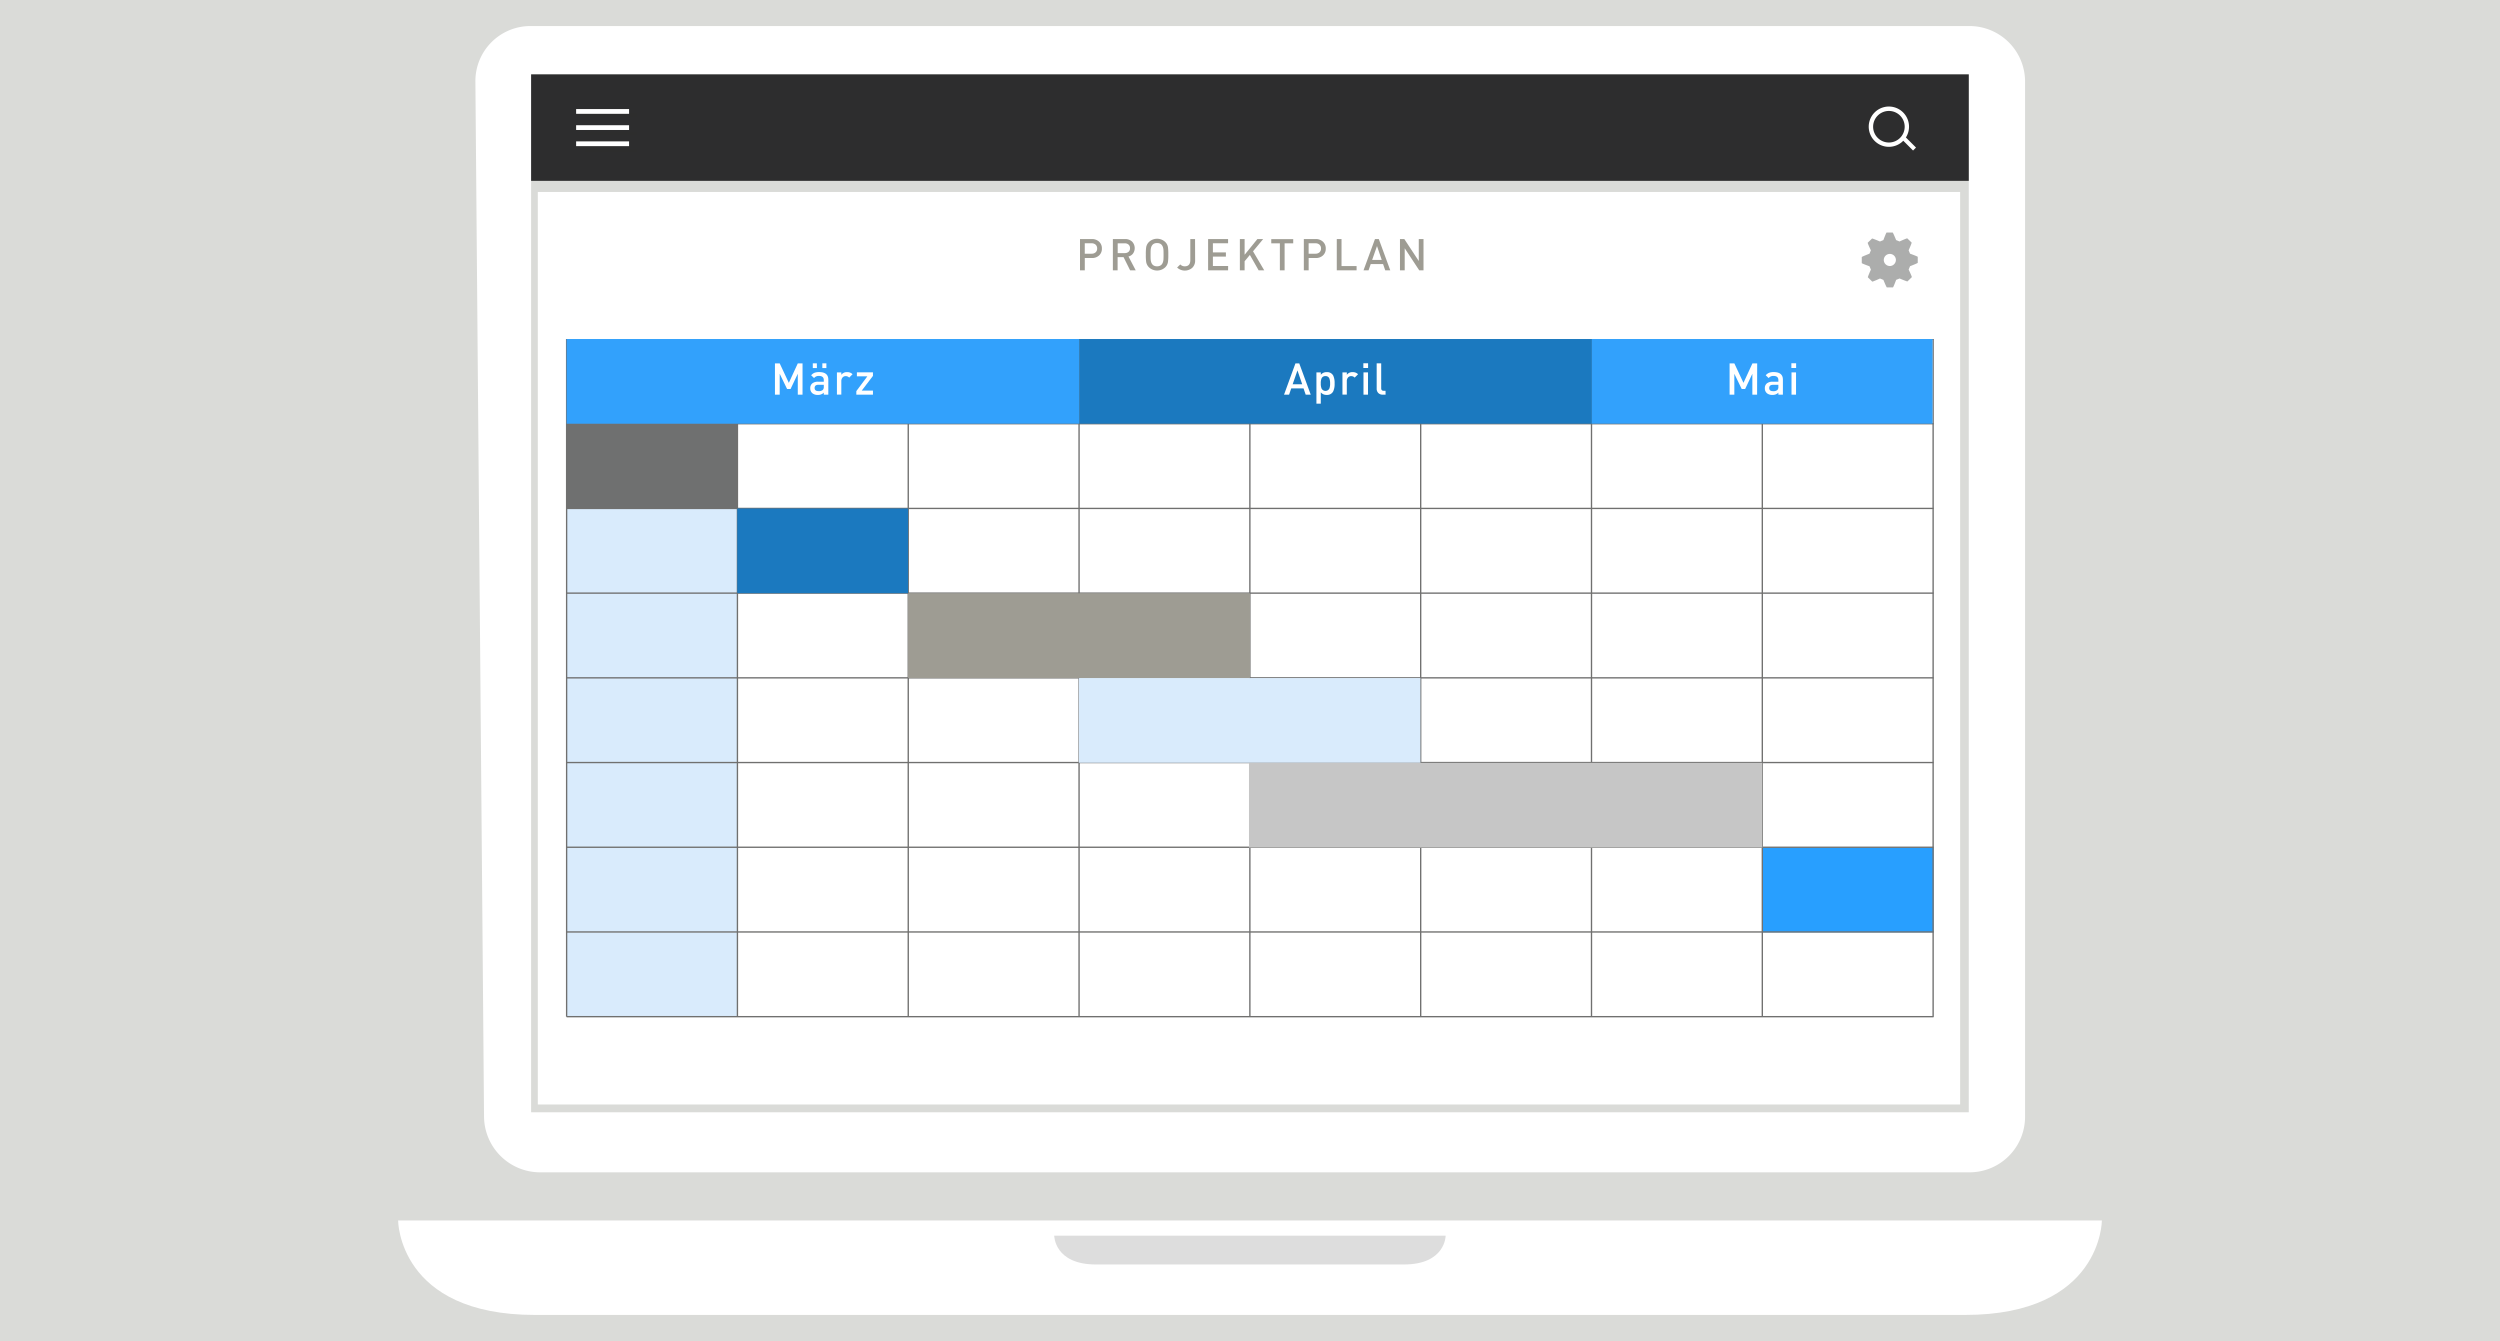 <svg xmlns="http://www.w3.org/2000/svg" viewBox="0 0 1787.04 958.56"><defs><style>.cls-1{fill:#dadbd8;}.cls-2{fill:#fff;}.cls-3{fill:#2d2d2e;}.cls-4{fill:#2d2d2d;}.cls-10,.cls-5{fill:none;}.cls-6{fill:#ddd;}.cls-7{fill:#289fff;}.cls-8{fill:#6f7070;}.cls-9{fill:#d9ebfc;}.cls-10{stroke:#70706f;stroke-miterlimit:10;stroke-width:0.97px;}.cls-11{fill:#32a1fc;}.cls-12{fill:#1b79bf;}.cls-13{fill:#9e9c93;}.cls-14{fill:#c6c6c6;}.cls-15{fill:#acadac;}</style></defs><title>06_Projektplan</title><g id="Ebene_1" data-name="Ebene 1"><g id="Back-2" data-name="Back"><g id="ubten"><rect class="cls-1" width="1787.04" height="958.56"/></g></g><path class="cls-2" d="M339.82,58.23a39.33,39.33,0,0,1,39.06-39.61H1407.94a39.73,39.73,0,0,1,39.61,39.61V798.39A39.73,39.73,0,0,1,1407.94,838H385.9A40.12,40.12,0,0,1,346,798.39Z"/><rect class="cls-1" x="379.65" y="53.16" width="1027.66" height="741.91"/><rect class="cls-3" x="379.65" y="53.16" width="1027.66" height="76.12"/><rect class="cls-4" x="418.37" y="81.26" width="36.97" height="2.56"/><rect class="cls-4" x="418.37" y="93.95" width="36.97" height="2.56"/><rect class="cls-4" x="418.37" y="106.64" width="36.97" height="2.56"/><path class="cls-5" d="M1362,872.39H284.58s0,67.55,97.9,67.55H1404.56c97.9,0,97.9-67.55,97.9-67.55Z"/><path class="cls-5" d="M1362,872.39H284.58s0,67.55,97.9,67.55H1404.56c97.9,0,97.9-67.55,97.9-67.55Z"/><path class="cls-2" d="M1362,872.39H284.58s0,67.55,97.9,67.55H1404.56c97.9,0,97.9-67.55,97.9-67.55Z"/><path class="cls-6" d="M990.58,883.29h-237s0,20.58,29.85,20.58h220.1c29.85,0,29.85-20.58,29.85-20.58Z"/><rect class="cls-2" x="411.82" y="77.96" width="37.85" height="3.4"/><rect class="cls-2" x="411.82" y="89.51" width="37.85" height="3.4"/><rect class="cls-2" x="411.82" y="101.06" width="37.85" height="3.4"/><path class="cls-2" d="M1361.07,100a14.4,14.4,0,1,0-1.42,1.42Zm-22.13-9.42a11.28,11.28,0,1,1,11.28,11.29,11.28,11.28,0,0,1-11.28-11.29h0Z"/><rect class="cls-2" x="1363.05" y="96.89" width="2.98" height="11.32" transform="translate(327.15 994.91) rotate(-45)"/><rect class="cls-2" x="384.44" y="137.23" width="1016.69" height="652.28"/><rect class="cls-7" x="1259.91" y="605.89" width="122.23" height="60.55"/><rect class="cls-8" x="404.9" y="302.88" width="122.23" height="60.6"/><rect class="cls-9" x="404.9" y="363.46" width="122.23" height="60.6"/><rect class="cls-9" x="404.9" y="424.03" width="122.23" height="60.6"/><rect class="cls-9" x="404.9" y="484.61" width="122.23" height="60.6"/><rect class="cls-9" x="404.9" y="545.18" width="122.23" height="60.6"/><rect class="cls-9" x="404.9" y="605.76" width="122.23" height="60.6"/><rect class="cls-9" x="404.9" y="666.34" width="122.23" height="60.6"/><line class="cls-10" x1="405.03" y1="726.73" x2="1382.14" y2="726.73"/><line class="cls-10" x1="405.03" y1="181.78" x2="1382.14" y2="181.78"/><line class="cls-10" x1="405.03" y1="181.78" x2="405.03" y2="726.73"/><line class="cls-10" x1="527.13" y1="181.78" x2="527.13" y2="726.73"/><line class="cls-10" x1="649.23" y1="181.78" x2="649.23" y2="726.73"/><line class="cls-10" x1="771.33" y1="181.78" x2="771.33" y2="726.73"/><line class="cls-10" x1="893.43" y1="181.78" x2="893.43" y2="726.73"/><line class="cls-10" x1="1015.53" y1="181.78" x2="1015.53" y2="726.73"/><line class="cls-10" x1="1137.63" y1="181.78" x2="1137.63" y2="726.73"/><line class="cls-10" x1="1259.73" y1="181.78" x2="1259.73" y2="726.73"/><line class="cls-10" x1="1381.83" y1="181.78" x2="1381.83" y2="726.73"/><line class="cls-10" x1="405.03" y1="242.33" x2="1382.14" y2="242.33"/><line class="cls-10" x1="405.03" y1="302.88" x2="1382.14" y2="302.88"/><line class="cls-10" x1="405.03" y1="363.43" x2="1382.14" y2="363.43"/><line class="cls-10" x1="405.03" y1="423.98" x2="1382.14" y2="423.98"/><line class="cls-10" x1="405.03" y1="484.53" x2="1382.14" y2="484.53"/><line class="cls-10" x1="405.03" y1="545.08" x2="1382.14" y2="545.08"/><line class="cls-10" x1="405.03" y1="605.63" x2="1382.14" y2="605.63"/><line class="cls-10" x1="405.03" y1="666.18" x2="1382.14" y2="666.18"/><rect class="cls-11" x="405.03" y="242.33" width="366.43" height="60.55"/><rect class="cls-12" x="771.46" y="242.33" width="366.43" height="60.55"/><rect class="cls-11" x="1137.84" y="242.33" width="243.58" height="60.55"/><path class="cls-2" d="M573.66,282.11h-3.39V267.16l-5.15,10.89h-2.51l-5.27-10.89v14.94h-3.39V259.76h3.4l6.52,13.91,6.4-13.91h3.4Z"/><path class="cls-2" d="M592.09,282.11h-3.23v-1.44a5.65,5.65,0,0,1-4.2,1.63,6,6,0,0,1-3.92-1.16,4.48,4.48,0,0,1-1.55-3.7,4.14,4.14,0,0,1,1.63-3.52,6.4,6.4,0,0,1,3.85-1.07h4.19v-1.13q0-3-3.47-3a4.12,4.12,0,0,0-3.47,1.54l-2.1-2a6.12,6.12,0,0,1,2.58-1.85,9.26,9.26,0,0,1,3.14-.44q6.56,0,6.56,5.46Zm-8.16-19H581v-3.39h2.89Zm4.93,13.22v-1.29h-3.72q-2.84,0-2.84,2.29t2.91,2.26a4.13,4.13,0,0,0,3-.91A3.21,3.21,0,0,0,588.86,276.36Zm1.85-13.22h-2.89v-3.39h2.89Z"/><path class="cls-2" d="M609.42,267.51,607,269.93a3.34,3.34,0,0,0-2.41-1.07,2.88,2.88,0,0,0-2.33,1,3.82,3.82,0,0,0-.87,2.54v9.67h-3.14V266.19h3.14v1.73a4.88,4.88,0,0,1,4.24-1.92A5.15,5.15,0,0,1,609.42,267.51Z"/><path class="cls-2" d="M624,282.11H612.12v-2.54L620,269h-7.47v-2.86H624v2.56l-8,10.5h8Z"/><path class="cls-2" d="M936.93,282.11h-3.61l-1.54-4.49H923l-1.54,4.49h-3.61L926,259.76h2.73Zm-6.09-7.41-3.4-9.92L924,274.7Z"/><path class="cls-2" d="M954,274.13a12.24,12.24,0,0,1-1,5.62,4.82,4.82,0,0,1-4.68,2.54,5.23,5.23,0,0,1-4.2-1.82v8.1H941V266.19h3.14v1.7a5.19,5.19,0,0,1,4.21-1.88,4.86,4.86,0,0,1,4.68,2.51A12.32,12.32,0,0,1,954,274.13Zm-3.23,0a9.13,9.13,0,0,0-.5-3.52,2.79,2.79,0,0,0-2.81-1.76,2.85,2.85,0,0,0-2.84,1.76,9.28,9.28,0,0,0-.5,3.52,9,9,0,0,0,.54,3.55,3.12,3.12,0,0,0,5.61,0A9.39,9.39,0,0,0,950.78,274.13Z"/><path class="cls-2" d="M970.77,267.51l-2.44,2.42a3.34,3.34,0,0,0-2.41-1.07,2.88,2.88,0,0,0-2.33,1,3.82,3.82,0,0,0-.87,2.54v9.67H959.6V266.19h3.14v1.73A4.88,4.88,0,0,1,967,266,5.15,5.15,0,0,1,970.77,267.51Z"/><path class="cls-2" d="M977.93,263.05h-3.39v-3.39h3.39Zm-.06,19.06h-3.23V266.19h3.23Z"/><path class="cls-2" d="M990.43,282.11h-2a4.29,4.29,0,0,1-3.2-1.18,4.38,4.38,0,0,1-1.16-3.22v-18h3.23v17.77q0,1.85,1.71,1.85h1.4Z"/><path class="cls-2" d="M1256,282.11h-3.39V267.17l-5.15,10.89H1245l-5.27-10.89v14.94h-3.39V259.76h3.4l6.52,13.91,6.4-13.91h3.4Z"/><path class="cls-2" d="M1274.44,282.11h-3.23v-1.44a5.65,5.65,0,0,1-4.2,1.63,6,6,0,0,1-3.92-1.16,4.48,4.48,0,0,1-1.55-3.7,4.14,4.14,0,0,1,1.63-3.52,6.4,6.4,0,0,1,3.85-1.07h4.19v-1.13q0-3-3.47-3a4.12,4.12,0,0,0-3.47,1.54l-2.1-2a6.12,6.12,0,0,1,2.58-1.85,9.26,9.26,0,0,1,3.14-.44q6.56,0,6.56,5.46Zm-3.23-5.75v-1.29h-3.72q-2.84,0-2.84,2.29t2.91,2.26a4.13,4.13,0,0,0,3-.91A3.21,3.21,0,0,0,1271.21,276.36Z"/><path class="cls-2" d="M1283.89,263.05h-3.39v-3.39h3.39Zm-.06,19.06h-3.23V266.19h3.23Z"/><rect class="cls-12" x="527" y="363.48" width="122.1" height="60.55"/><rect class="cls-13" x="649.1" y="424.09" width="244.46" height="60.55"/><rect class="cls-9" x="771.16" y="484.69" width="244.17" height="60.55"/><rect class="cls-14" x="892.79" y="545.29" width="366.94" height="60.55"/><rect class="cls-2" x="395.18" y="159.41" width="999.32" height="82.92"/><path class="cls-13" d="M787.65,177.66a6.36,6.36,0,0,1-2,4.93,7.31,7.31,0,0,1-5.13,1.85h-5.09v8.79H772V170.88h8.48a7.32,7.32,0,0,1,5.13,1.85A6.36,6.36,0,0,1,787.65,177.66Zm-3.39,0a3.53,3.53,0,0,0-1.08-2.75,4.09,4.09,0,0,0-2.87-1h-4.9v7.44h4.9a4.14,4.14,0,0,0,2.87-1A3.48,3.48,0,0,0,784.26,177.66Z"/><path class="cls-13" d="M811.83,193.23h-4l-4.69-9.42h-4.25v9.42h-3.39V170.88h8.67a7.16,7.16,0,0,1,5,1.76,6.76,6.76,0,0,1,.77,8.55,5.81,5.81,0,0,1-3.28,2.15Zm-4.08-15.81a3.25,3.25,0,0,0-1.05-2.58,4,4,0,0,0-2.75-.92h-5v7h5a4.06,4.06,0,0,0,2.75-.91A3.2,3.2,0,0,0,807.75,177.42Z"/><path class="cls-13" d="M835.12,182.05a35.86,35.86,0,0,1-.25,5.27A6.71,6.71,0,0,1,833,191a8.46,8.46,0,0,1-11.77,0,6.88,6.88,0,0,1-1.92-3.71,35.12,35.12,0,0,1-.25-5.27,35.12,35.12,0,0,1,.25-5.27,6.88,6.88,0,0,1,1.92-3.71,8.46,8.46,0,0,1,11.77,0,6.71,6.71,0,0,1,1.88,3.71A35.86,35.86,0,0,1,835.12,182.05Zm-3.39,0q0-2.73-.09-3.64-.5-4.68-4.55-4.68t-4.55,4.68q-.09.91-.09,3.64t.09,3.64q.5,4.68,4.55,4.68t4.55-4.68Q831.73,184.78,831.73,182.05Z"/><path class="cls-13" d="M854.3,186.17a7,7,0,0,1-2.06,5.27,8.1,8.1,0,0,1-10.82-.19l2.26-2.23a4.34,4.34,0,0,0,3.17,1.35q4,0,4-4.46v-15h3.39Z"/><path class="cls-13" d="M877.85,193.23H863.57V170.88h14.28v3H867v6.53h9.29v3H867v6.72h10.89Z"/><path class="cls-13" d="M903.69,193.23h-4l-6.26-11-3.76,4.53v6.48h-3.39V170.88h3.39v11.24l9.13-11.24h4.13l-7.24,8.75Z"/><path class="cls-13" d="M924.41,173.92h-6.15v19.31h-3.39V173.92h-6.15v-3h15.7Z"/><path class="cls-13" d="M947.67,177.66a6.36,6.36,0,0,1-2,4.93,7.31,7.31,0,0,1-5.13,1.85h-5.09v8.79H932V170.88h8.48a7.32,7.32,0,0,1,5.13,1.85A6.36,6.36,0,0,1,947.67,177.66Zm-3.39,0a3.53,3.53,0,0,0-1.08-2.75,4.09,4.09,0,0,0-2.87-1h-4.9v7.44h4.9a4.14,4.14,0,0,0,2.87-1A3.48,3.48,0,0,0,944.28,177.66Z"/><path class="cls-13" d="M969.71,193.23H955.55V170.88h3.39v19.31h10.77Z"/><path class="cls-13" d="M993.79,193.23h-3.61l-1.54-4.49h-8.82l-1.54,4.49h-3.61l8.19-22.35h2.73Zm-6.09-7.41-3.4-9.92-3.47,9.92Z"/><path class="cls-13" d="M1017.55,193.23h-3.07l-10.37-15.76v15.76h-3.39V170.88h3.11l10.33,15.7v-15.7h3.39Z"/><path class="cls-15" d="M1365.33,181.33l-1-2.41s2.36-5.3,2.14-5.53l-3.12-3c-.21-.21-5.53,2.22-5.53,2.22l-2.45-1s-2.16-5.39-2.46-5.39h-4.33c-.31,0-2.31,5.4-2.31,5.4l-2.45,1s-5.43-2.3-5.64-2.11l-3.11,3c-.22.21,2.26,5.43,2.26,5.43l-1,2.4s-5.51,2.13-5.51,2.4v4.32c0,.31,5.52,2.27,5.52,2.27l1,2.39s-2.37,5.3-2.15,5.52l3.12,3.05c.21.21,5.53-2.22,5.53-2.22l2.45,1s2.17,5.38,2.47,5.38h4.33c.31,0,2.31-5.4,2.31-5.4l2.46-1s5.42,2.3,5.62,2.11l3.12-3.05c.22-.21-2.27-5.42-2.27-5.42l1-2.41s5.51-2.13,5.51-2.42v-4.25C1370.84,183.29,1365.33,181.33,1365.33,181.33Zm-14.52,8.83a4.33,4.33,0,1,1,4.41-4.32,4.41,4.41,0,0,1-4.41,4.33Z"/></g></svg>